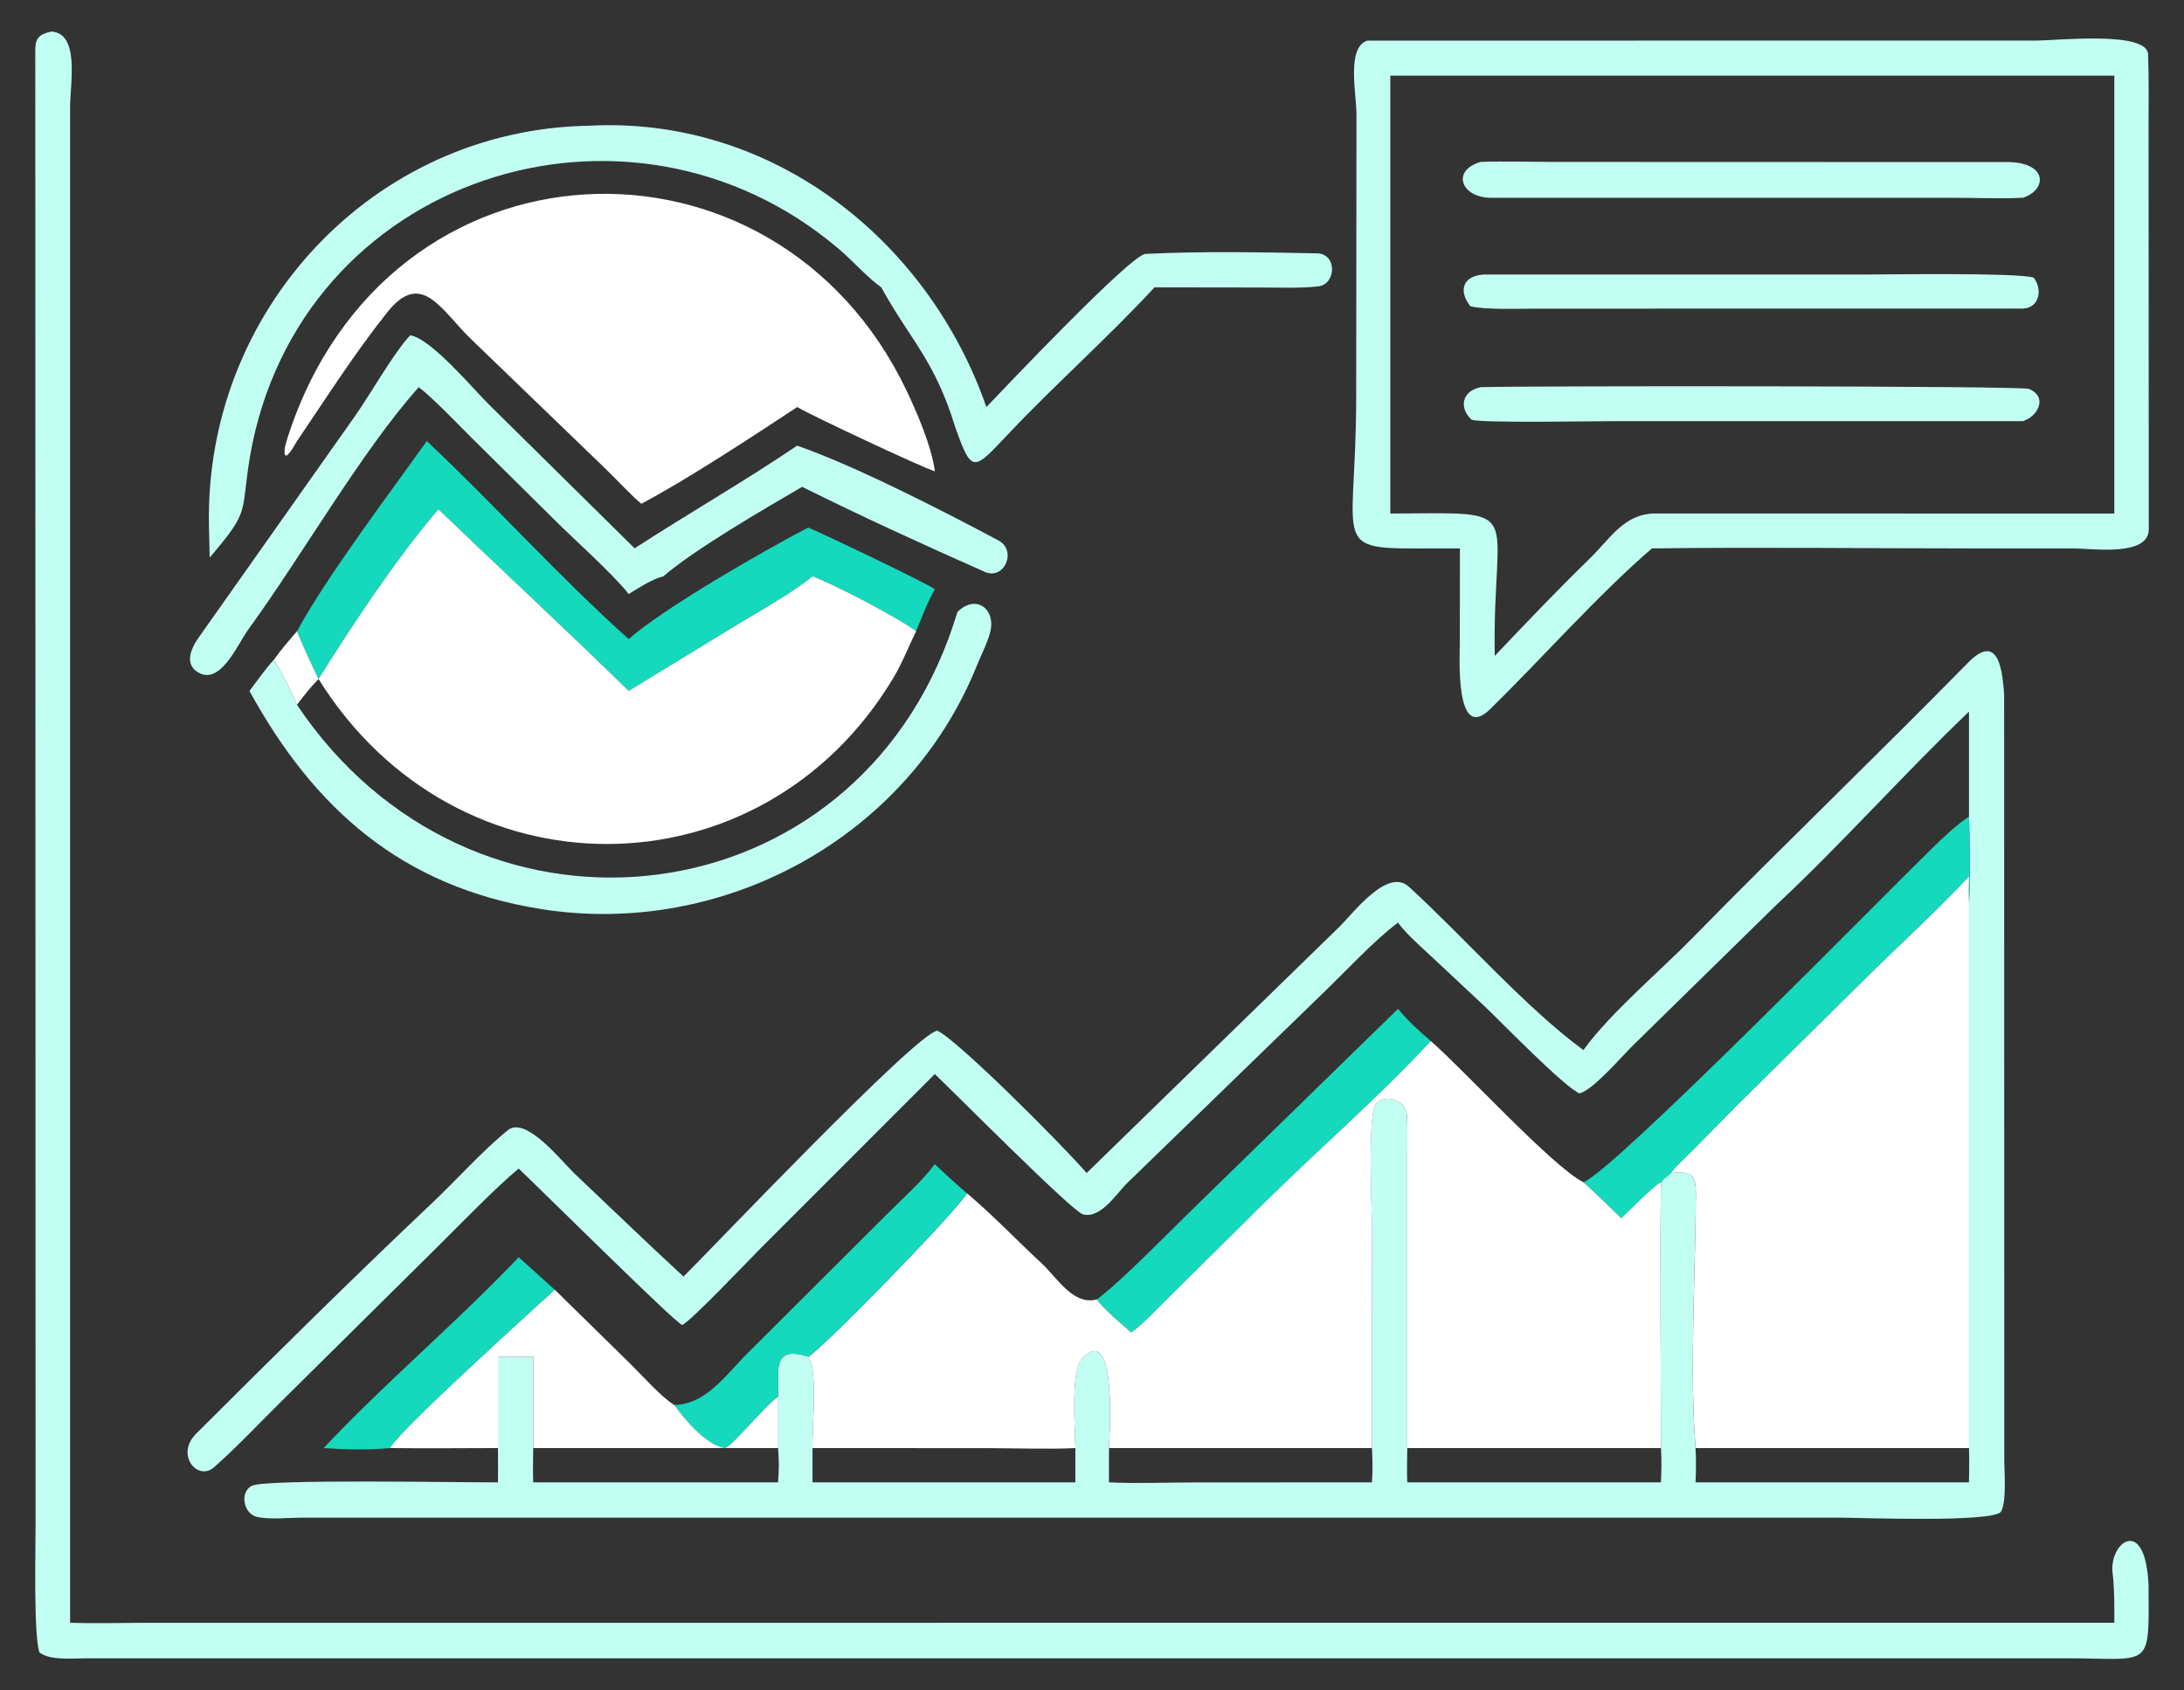 <svg width="31" height="24" viewBox="0 0 31 24" fill="none" xmlns="http://www.w3.org/2000/svg">
<rect x="0" y="0" width="31" height="24" fill="#333333" stroke="none"/>
<path d="M30.497 22.509C30.502 23.715 30.551 23.544 29.329 23.544L1.219 23.544C1.026 23.544 0.708 23.579 0.558 23.459C0.476 23.182 0.505 22.012 0.505 21.66L0.501 0.709C0.501 0.534 0.562 0.491 0.72 0.448C1.138 0.46 0.995 1.187 0.995 1.521V23.039C1.334 23.052 1.742 23.04 2.087 23.04L30.011 23.039C30.012 22.841 30.014 22.543 29.987 22.338C29.93 21.898 30.454 21.501 30.497 22.509Z" fill="#C2FFF3"/>
<path d="M20.722 7.786C18.777 7.778 19.25 7.977 19.25 5.63L19.254 1.628C19.255 1.336 19.108 0.67 19.409 0.577L28.902 0.576C29.186 0.576 30.478 0.435 30.49 0.77C30.503 1.117 30.497 1.467 30.497 1.816L30.5 7.515C30.498 7.909 29.692 7.786 29.43 7.786L28.001 7.786C26.495 7.786 24.95 7.767 23.448 7.786C22.698 8.43 21.872 9.362 21.152 10.068C20.648 10.561 20.721 9.3 20.721 9.121L20.722 7.786ZM19.734 1.074V7.291C21.715 7.284 21.183 7.148 21.216 9.313C21.66 8.845 22.101 8.382 22.563 7.932C22.861 7.642 23.052 7.292 23.499 7.29L28.001 7.291H30.011V1.074H19.734Z" fill="#C2FFF3"/>
<path d="M2.976 7.917L2.966 7.462C2.903 4.42 5.285 1.841 8.352 1.785C10.942 1.644 13.169 3.389 14.001 5.779C14.229 5.542 16.048 3.616 16.259 3.605C17.064 3.565 17.887 3.581 18.693 3.597C18.986 3.603 18.965 4.038 18.712 4.066C18.461 4.094 18.176 4.082 17.92 4.082L16.387 4.08C15.728 4.793 14.988 5.447 14.32 6.153C13.819 6.682 13.798 6.744 13.556 6.056C13.265 5.109 12.923 4.832 12.509 4.08C12.308 3.937 12.099 3.697 11.901 3.53C8.916 0.997 4.235 2.505 3.548 6.482C3.411 7.316 3.559 7.232 2.976 7.917Z" fill="#C2FFF3"/>
<path d="M28.716 2.807C28.449 2.824 28.01 2.808 27.726 2.808L21.162 2.808C20.736 2.806 20.597 2.419 21.017 2.299C21.323 2.286 21.735 2.299 22.052 2.299L28.515 2.301C29.069 2.315 29.054 2.695 28.716 2.807Z" fill="#C2FFF3"/>
<path d="M4.216 6.262C4.171 6.336 4.133 6.414 4.068 6.47L4.043 6.459C4.027 6.371 4.061 6.291 4.086 6.201C5.503 1.819 10.998 1.625 12.868 5.546C13.023 5.872 13.224 6.343 13.27 6.691C13.095 6.641 11.48 5.882 11.316 5.779C10.677 6.2 9.78 6.792 9.104 7.152L9.084 7.136C8.909 6.983 8.734 6.787 8.56 6.622L6.702 4.83C6.268 4.418 5.99 3.815 5.497 4.434C5.032 5.018 4.633 5.647 4.216 6.262Z" fill="white"/>
<path d="M28.717 4.381L21.78 4.382C21.552 4.383 21.072 4.399 20.87 4.348C20.699 4.129 20.76 3.92 21.055 3.898L26.418 3.898C26.794 3.898 28.617 3.868 28.865 3.941C28.995 4.103 28.952 4.368 28.717 4.381Z" fill="#C2FFF3"/>
<path d="M5.944 5.497C5.141 6.393 4.277 7.905 3.525 8.936C3.368 9.153 3.113 9.776 2.781 9.525C2.628 9.406 2.715 9.21 2.8 9.08L5.03 5.92C5.249 5.612 5.588 5.009 5.823 4.76C6.123 4.81 6.714 5.521 6.947 5.75L9.008 7.785C9.778 7.285 10.541 6.85 11.315 6.327C12.136 6.613 13.4 7.26 14.16 7.667C14.445 7.802 14.26 8.245 13.978 8.119C13.122 7.74 12.22 7.328 11.386 6.912C10.86 7.219 9.876 7.788 9.414 8.183C9.249 8.224 9.073 8.344 8.924 8.433C8.675 8.124 8.157 7.667 7.855 7.365L6.69 6.212C6.49 6.013 6.151 5.656 5.944 5.497Z" fill="#C2FFF3"/>
<path d="M28.715 5.979L22.931 5.979C22.651 5.979 21.036 6.009 20.887 5.959C20.7 5.782 20.758 5.548 21.017 5.497C21.719 5.476 28.691 5.478 28.797 5.521C29.07 5.632 28.931 5.91 28.715 5.979Z" fill="#C2FFF3"/>
<path d="M11.472 7.49C11.697 7.583 13.178 8.291 13.269 8.366C13.143 8.595 13.101 8.727 13.003 8.963C12.751 8.77 11.839 8.296 11.533 8.182C11.287 8.391 10.752 8.695 10.461 8.871L8.924 9.809C8.033 8.938 7.121 8.092 6.221 7.23C5.61 7.949 5.027 8.833 4.521 9.64C4.41 9.409 4.312 9.199 4.215 8.963C4.638 8.184 5.523 7.014 6.058 6.262C7.033 7.179 7.925 8.178 8.924 9.074C9.394 8.652 10.82 7.829 11.472 7.49Z" fill="#15D9BC"/>
<path d="M3.885 9.37C3.998 9.215 4.09 9.107 4.215 8.963C4.312 9.199 4.411 9.409 4.521 9.64C5.027 8.833 5.611 7.949 6.222 7.23C7.121 8.092 8.033 8.938 8.924 9.809L10.461 8.871C10.752 8.695 11.288 8.391 11.533 8.182C11.839 8.296 12.751 8.77 13.004 8.963C12.89 9.19 12.809 9.412 12.676 9.632C10.803 12.748 6.477 12.782 4.521 9.64C4.398 9.768 4.324 9.864 4.215 10.006C4.115 9.785 4.017 9.573 3.885 9.37Z" fill="white"/>
<path d="M13.591 8.688C13.831 8.446 14.109 8.618 14.066 8.922C14.046 9.067 13.922 9.309 13.865 9.451C12.886 11.889 10.261 13.319 7.677 12.906C5.703 12.591 4.457 11.481 3.541 9.81C3.64 9.678 3.775 9.488 3.884 9.37C4.017 9.573 4.115 9.786 4.215 10.006C6.664 13.665 11.946 13.131 13.46 9.074C13.507 8.948 13.549 8.817 13.591 8.688Z" fill="#C2FFF3"/>
<path d="M27.948 11.595V10.103C27.028 10.982 26.117 12.007 25.205 12.856L23.169 14.852C23.004 15.017 22.609 15.476 22.42 15.524C22.2 15.431 21.318 14.519 21.076 14.29L20.337 13.598C20.181 13.452 19.968 13.268 19.843 13.099L19.816 13.12C19.502 13.358 19.104 13.786 18.807 14.073L15.989 16.807C15.842 16.955 15.619 17.309 15.37 17.24C15.217 17.198 13.531 15.497 13.269 15.249L10.804 17.715C10.657 17.862 9.777 18.79 9.681 18.811C9.571 18.77 7.616 16.828 7.362 16.591C7.034 16.863 6.52 17.395 6.201 17.711L4.011 19.879C3.687 20.197 3.376 20.535 3.036 20.833C2.807 21.034 2.483 20.655 2.784 20.355C3.884 19.257 5.015 18.137 6.141 17.073C6.487 16.746 6.838 16.347 7.209 16.046C7.464 15.838 7.98 16.495 8.144 16.651C8.664 17.144 9.173 17.637 9.702 18.124C10.096 17.736 13.016 14.656 13.305 14.634C13.583 14.758 15.05 16.223 15.424 16.654L19.022 13.148C19.213 12.958 19.696 12.315 19.997 12.589C20.761 13.286 21.665 14.317 22.476 14.909L22.495 14.882C22.87 14.372 23.578 13.773 24.031 13.309C25.318 11.995 26.647 10.722 27.934 9.409C28.384 8.951 28.424 9.572 28.447 9.856L28.449 20.753C28.45 20.895 28.484 21.325 28.402 21.461C28.306 21.621 26.361 21.547 26.113 21.547L4.278 21.547C4.082 21.548 3.844 21.576 3.654 21.538C3.46 21.5 3.394 21.192 3.573 21.095C3.757 20.995 6.606 21.05 7.068 21.046C7.069 20.885 7.071 20.721 7.068 20.559V19.262H7.568V20.559C7.567 20.717 7.563 20.89 7.568 21.046H11.044C11.059 20.848 11.058 20.756 11.044 20.559V19.827C11.056 19.467 10.949 19.091 11.473 19.262C11.614 19.453 11.523 20.281 11.533 20.559V21.046H15.264V20.559C15.262 20.297 15.19 19.454 15.365 19.278C15.874 18.767 15.74 20.468 15.741 20.559V21.046C16.1 21.065 16.609 21.047 16.983 21.047L19.474 21.046C19.486 20.863 19.482 20.744 19.474 20.559L19.474 17.438C19.474 17.191 19.405 15.806 19.534 15.669C19.672 15.519 19.959 15.628 19.97 15.831C19.98 16.023 19.976 16.207 19.975 16.396L19.975 20.559C19.973 20.717 19.968 20.889 19.975 21.046H23.576C23.582 20.872 23.587 20.735 23.576 20.559C23.576 19.319 23.556 18.018 23.576 16.785C23.609 16.737 23.671 16.692 23.717 16.654C24.002 16.625 24.072 16.667 24.071 16.96C24.065 18.051 23.979 19.509 24.067 20.559C24.076 20.736 24.073 20.868 24.067 21.046H27.948C27.95 20.888 27.954 20.716 27.948 20.559V12.828C27.965 12.51 27.959 11.911 27.948 11.595Z" fill="#C2FFF3"/>
<path d="M22.477 16.785C22.94 16.591 26.753 12.697 27.415 12.053C27.552 11.919 27.791 11.689 27.949 11.595C27.96 11.911 27.966 12.51 27.949 12.828C27.944 12.69 27.945 12.581 27.949 12.443C27.504 12.914 27.092 13.294 26.633 13.741L24.682 15.666L24.027 16.331C23.944 16.415 23.777 16.565 23.718 16.654C23.672 16.692 23.61 16.737 23.577 16.785C23.498 16.814 23.107 17.207 23.015 17.295C22.816 17.106 22.685 16.973 22.477 16.785Z" fill="#15D9BC"/>
<path d="M27.949 12.443C27.945 12.581 27.944 12.69 27.949 12.828V20.559H24.068C23.98 19.509 24.066 18.051 24.072 16.96C24.073 16.668 24.003 16.625 23.719 16.654C23.777 16.565 23.945 16.416 24.028 16.331L24.683 15.666L26.633 13.741C27.093 13.294 27.504 12.915 27.949 12.443Z" fill="white"/>
<path d="M19.844 14.323C19.99 14.501 20.135 14.631 20.31 14.781C19.514 15.633 18.737 16.295 17.926 17.098L16.609 18.402C16.462 18.545 16.217 18.809 16.057 18.918C15.937 18.814 15.649 18.571 15.57 18.448C15.938 18.173 16.618 17.466 16.975 17.122L19.844 14.323Z" fill="#15D9BC"/>
<path d="M20.309 14.781C20.762 15.171 22.044 16.573 22.476 16.785C22.684 16.973 22.815 17.106 23.014 17.295C23.106 17.207 23.497 16.814 23.576 16.785C23.556 18.018 23.577 19.319 23.576 20.559H19.975L19.975 16.396C19.976 16.207 19.98 16.023 19.97 15.831C19.959 15.628 19.672 15.519 19.534 15.669C19.406 15.806 19.475 17.191 19.475 17.438L19.474 20.559H15.742C15.74 20.468 15.874 18.767 15.366 19.278C15.19 19.454 15.262 20.297 15.264 20.559C14.903 20.578 14.376 20.56 13.997 20.56L11.533 20.559C11.523 20.281 11.614 19.453 11.473 19.262C11.693 19.131 13.546 17.23 13.726 16.942C14.091 17.25 14.433 17.61 14.784 17.935C15.002 18.137 15.235 18.542 15.57 18.448C15.648 18.571 15.937 18.814 16.057 18.918C16.217 18.809 16.461 18.545 16.608 18.402L17.925 17.098C18.737 16.295 19.514 15.633 20.309 14.781Z" fill="white"/>
<path d="M13.269 16.529C13.423 16.674 13.564 16.804 13.725 16.942C13.545 17.23 11.693 19.131 11.472 19.262C10.949 19.091 11.056 19.467 11.044 19.827C10.851 19.962 10.387 20.535 10.288 20.559C10.026 20.521 9.72 20.158 9.57 19.948C10.025 19.939 10.307 19.513 10.609 19.215L12.576 17.252C12.81 17.017 13.068 16.792 13.269 16.529Z" fill="#15D9BC"/>
<path d="M7.363 17.85L7.874 18.311C7.563 18.598 5.708 20.269 5.535 20.559C5.218 20.588 4.91 20.581 4.594 20.559C5.458 19.638 6.471 18.787 7.363 17.85Z" fill="#15D9BC"/>
<path d="M7.875 18.311L8.951 19.367C9.098 19.512 9.41 19.857 9.572 19.948C9.722 20.159 10.028 20.521 10.29 20.559C10.389 20.536 10.853 19.962 11.046 19.827V20.559H10.29H7.569V19.262H7.07V20.559C6.56 20.56 6.044 20.565 5.535 20.559C5.708 20.269 7.563 18.598 7.875 18.311Z" fill="white"/>
</svg>
